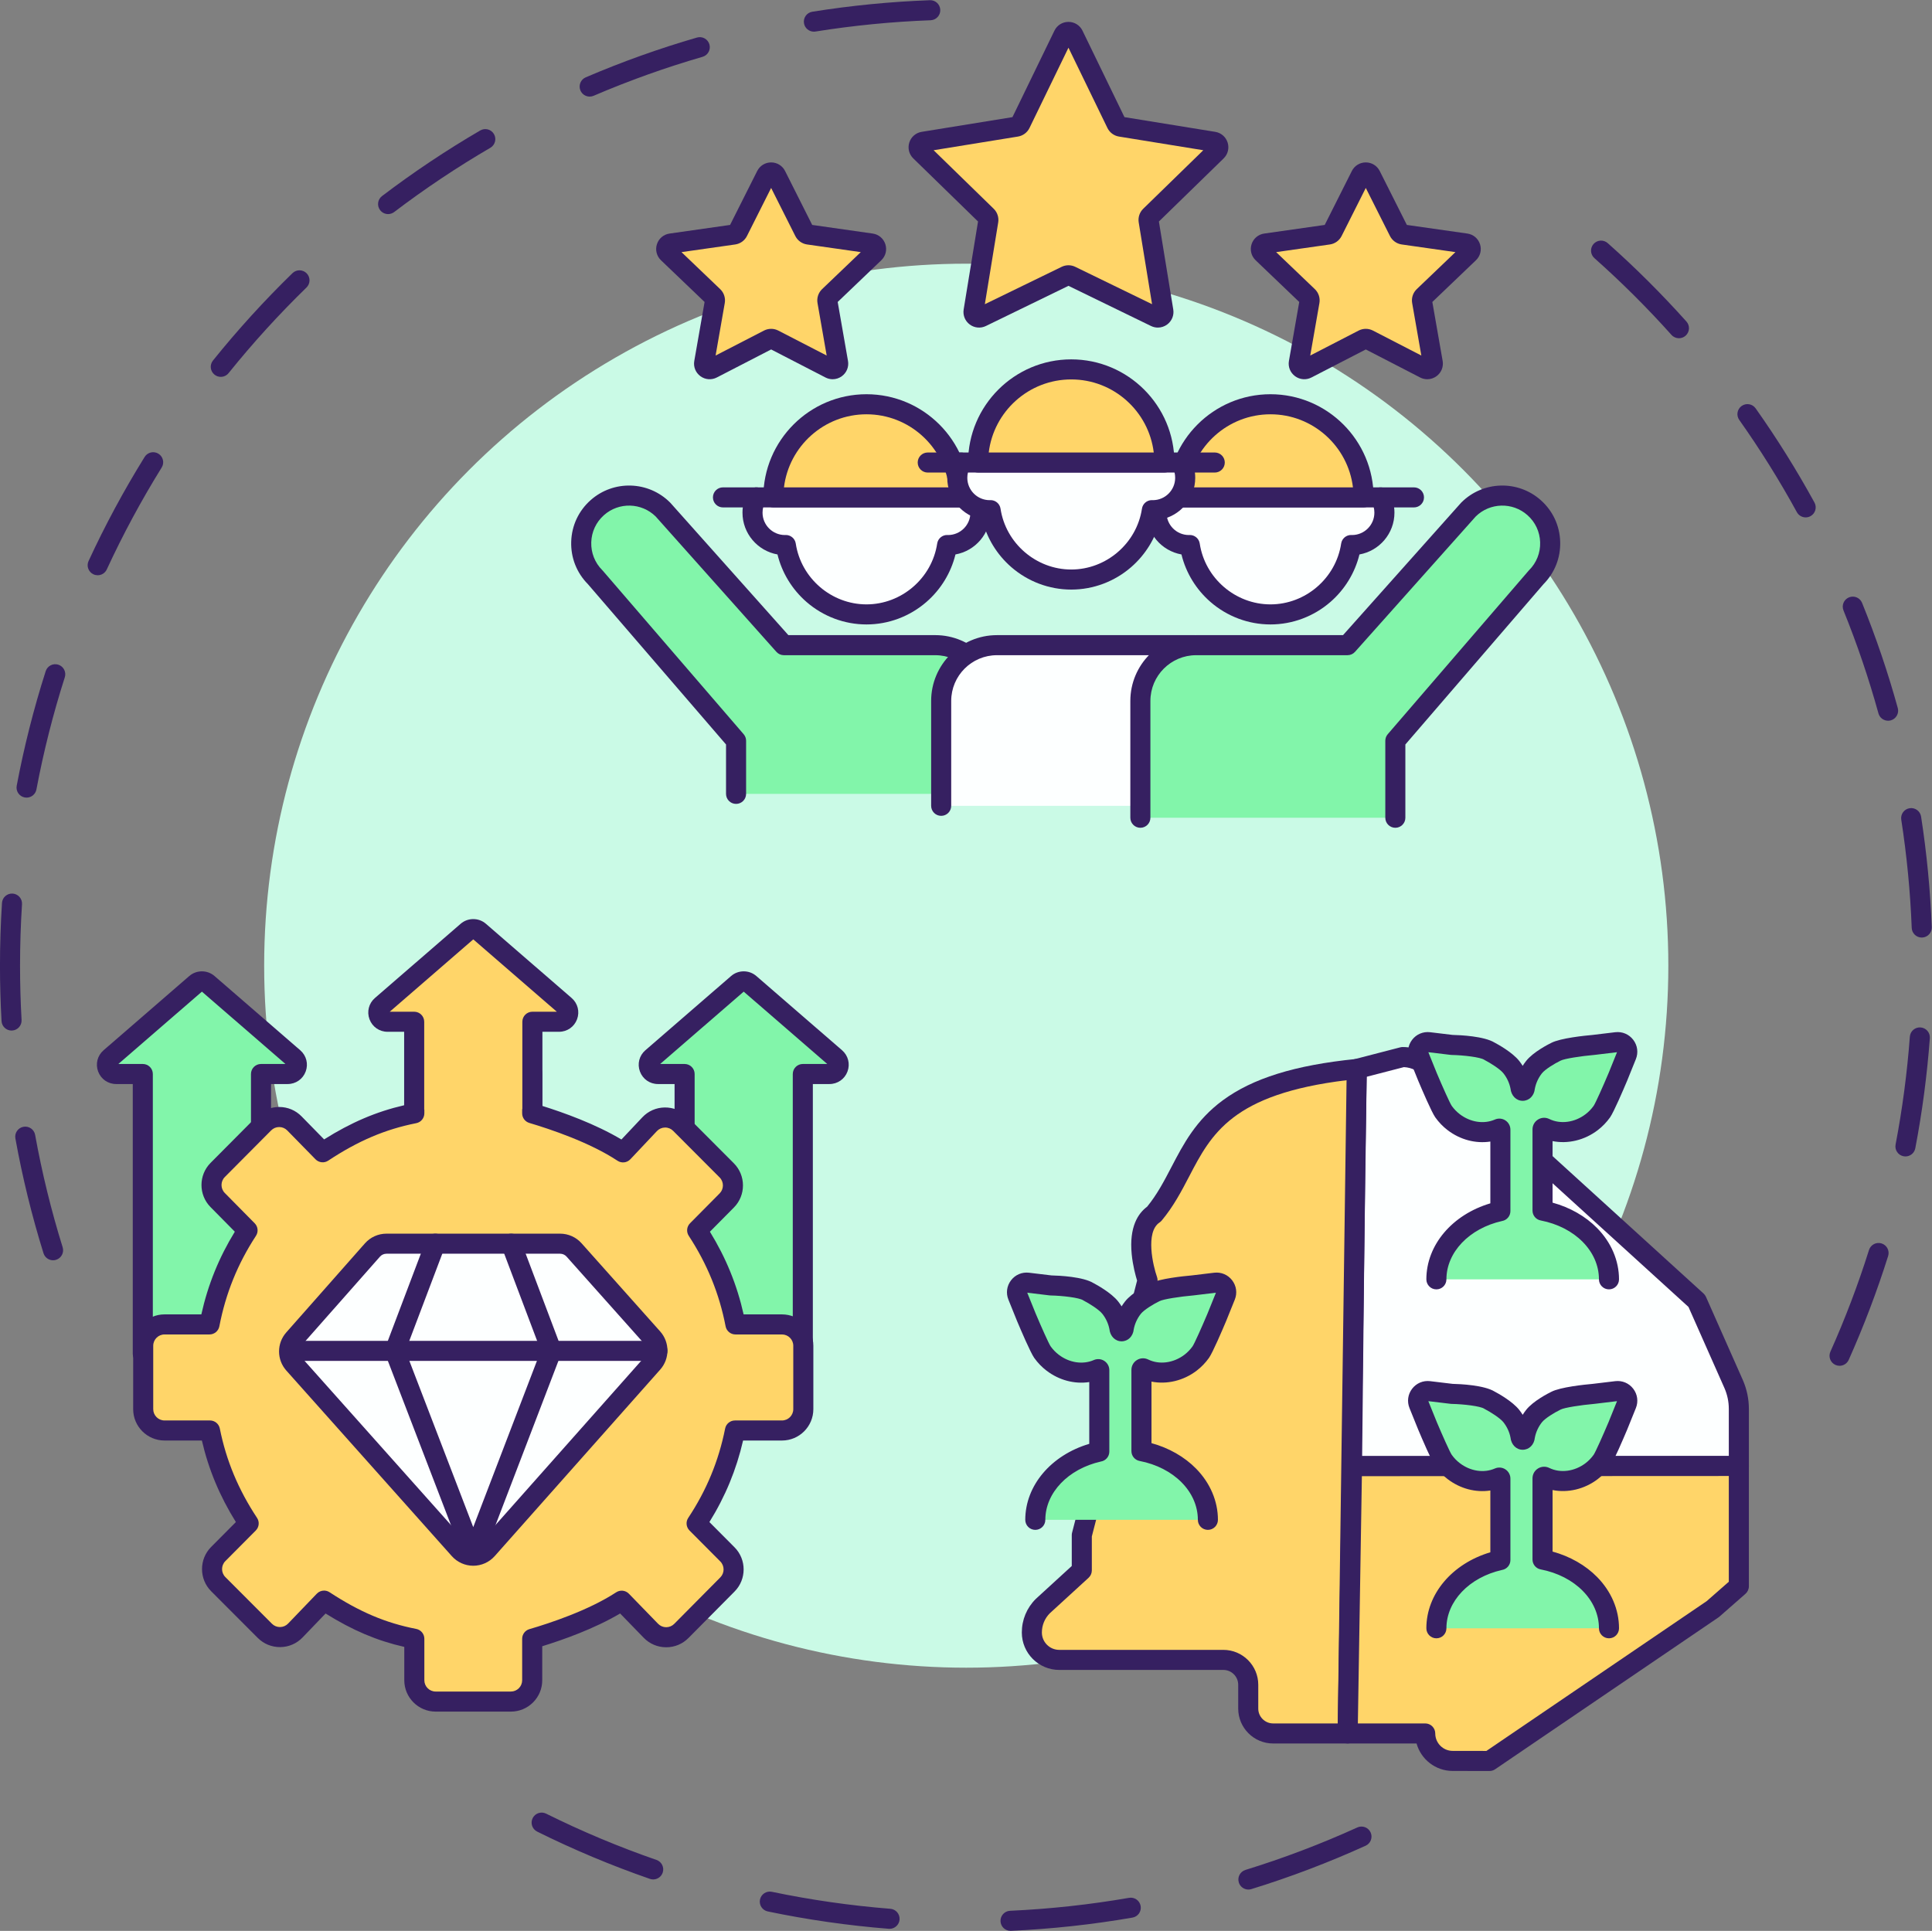 <?xml version="1.0" encoding="UTF-8"?>
<!DOCTYPE svg PUBLIC '-//W3C//DTD SVG 1.0//EN'
          'http://www.w3.org/TR/2001/REC-SVG-20010904/DTD/svg10.dtd'>
<svg height="2363.0" preserveAspectRatio="xMidYMid meet" version="1.0" viewBox="818.1 818.4 2364.1 2363.0" width="2364.1" xmlns="http://www.w3.org/2000/svg" xmlns:xlink="http://www.w3.org/1999/xlink" zoomAndPan="magnify"
><rect x="818.1" y="818.4" width="2364.1" height="2363.0" fill="#808080" stroke="none"/><g
  ><g
    ><g id="change1_4"
      ><path d="M883.038,2360.723c-5.232,0-10.08-3.372-11.717-8.63c-14.281-45.874-25.854-93.137-34.399-140.476 c-1.204-6.672,3.229-13.057,9.9-14.261c6.677-1.2,13.057,3.229,14.261,9.9c8.366,46.35,19.698,92.625,33.68,137.54 c2.015,6.473-1.599,13.354-8.072,15.37C885.475,2360.543,884.246,2360.723,883.038,2360.723z M832.23,2079.583 c-6.463,0-11.876-5.05-12.245-11.583c-1.269-22.432-1.911-45.24-1.911-67.79c0-25.549,0.825-51.382,2.453-76.782 c0.433-6.766,6.271-11.896,13.036-11.465c6.766,0.434,11.899,6.27,11.465,13.036c-1.594,24.879-2.403,50.184-2.403,75.211 c0,22.09,0.63,44.431,1.873,66.404c0.382,6.769-4.794,12.566-11.563,12.949C832.698,2079.576,832.463,2079.583,832.23,2079.583z M850.626,1794.53c-0.754,0-1.518-0.07-2.286-0.214c-6.663-1.255-11.046-7.674-9.791-14.336 c8.904-47.261,20.835-94.425,35.463-140.182c2.065-6.458,8.973-10.018,15.431-7.955c6.458,2.064,10.019,8.973,7.955,15.431 c-14.322,44.8-26.004,90.977-34.722,137.25C861.565,1790.419,856.412,1794.53,850.626,1794.53z M937.614,1522.392 c-1.723,0-3.473-0.364-5.14-1.134c-6.155-2.843-8.84-10.137-5.997-16.292c20.144-43.611,43.224-86.458,68.6-127.349 c3.574-5.761,11.144-7.532,16.903-3.958c5.761,3.575,7.533,11.143,3.958,16.903c-24.848,40.041-47.448,81.996-67.172,124.699 C946.693,1519.749,942.253,1522.392,937.614,1522.392z M1088.249,1279.588c-2.701,0-5.418-0.887-7.687-2.711 c-5.283-4.25-6.12-11.977-1.871-17.259c30.12-37.44,62.862-73.421,97.318-106.943c4.859-4.728,12.631-4.621,17.358,0.238 c4.728,4.859,4.621,12.631-0.238,17.358c-33.745,32.831-65.811,68.069-95.308,104.736 C1095.397,1278.021,1091.838,1279.588,1088.249,1279.588z M1293.003,1080.393c-3.705,0-7.367-1.67-9.782-4.848 c-4.103-5.397-3.054-13.098,2.343-17.201c38.279-29.099,78.716-56.114,120.188-80.294c5.857-3.415,13.373-1.435,16.788,4.422 c3.415,5.857,1.435,13.373-4.422,16.788c-40.611,23.678-80.21,50.133-117.696,78.629 C1298.203,1079.577,1295.592,1080.393,1293.003,1080.393z M1539.659,936.611c-4.762,0-9.292-2.787-11.288-7.44 c-2.672-6.231,0.212-13.448,6.443-16.12c44.189-18.951,89.999-35.338,136.155-48.704c6.51-1.888,13.32,1.864,15.206,8.376 s-1.864,13.32-8.376,15.206c-45.191,13.086-90.042,29.13-133.307,47.685C1542.913,936.29,1541.273,936.611,1539.659,936.611z M1813.995,857.153c-5.925,0-11.139-4.299-12.106-10.336c-1.072-6.694,3.486-12.99,10.18-14.062 c47.322-7.578,95.73-12.323,143.879-14.105c6.799-0.262,12.47,5.039,12.721,11.813c0.251,6.775-5.038,12.471-11.813,12.721 c-47.156,1.746-94.563,6.393-140.905,13.813C1815.294,857.102,1814.641,857.153,1813.995,857.153z" fill="#362061"
      /></g
      ><g id="change1_5"
      ><path d="M2054.632,3181.36c-6.522,0-11.953-5.134-12.253-11.717c-0.309-6.772,4.932-12.513,11.704-12.821 c48.764-2.223,97.749-7.557,145.596-15.853c6.688-1.158,13.034,3.318,14.192,9.997c1.159,6.681-3.317,13.034-9.997,14.192 c-48.86,8.473-98.882,13.919-148.674,16.188C2055.01,3181.356,2054.82,3181.36,2054.632,3181.36z M1906.626,3178.886 c-0.326,0-0.654-0.013-0.984-0.039c-49.674-3.942-99.494-11.084-148.075-21.228c-6.637-1.386-10.894-7.889-9.508-14.525 c1.386-6.636,7.887-10.896,14.525-9.508c47.57,9.933,96.355,16.926,145,20.786c6.758,0.536,11.802,6.45,11.266,13.208 C1918.34,3174.01,1912.965,3178.886,1906.626,3178.886z M2345.703,3130.829c-5.245,0-10.101-3.388-11.727-8.662 c-1.998-6.479,1.635-13.351,8.113-15.348c46.501-14.338,92.565-31.828,136.916-51.985c6.171-2.803,13.45-0.075,16.255,6.097 s0.075,13.449-6.097,16.255c-45.297,20.587-92.346,38.451-139.84,53.095C2348.119,3130.651,2346.9,3130.829,2345.703,3130.829z M1617.391,3118.455c-1.333,0-2.688-0.219-4.018-0.68c-46.962-16.264-93.375-35.729-137.949-57.855 c-6.073-3.014-8.552-10.381-5.538-16.453c3.015-6.072,10.381-8.554,16.454-5.537c43.644,21.664,89.087,40.723,135.067,56.646 c6.406,2.219,9.801,9.211,7.583,15.617C1627.232,3115.269,1622.476,3118.455,1617.391,3118.455z" fill="#362061"
      /></g
      ><g id="change1_6"
      ><path d="M3069.075,2489.854c-1.676,0-3.378-0.345-5.006-1.073c-6.188-2.769-8.961-10.03-6.192-16.218 c18.071-40.397,33.963-82.263,47.231-124.434c2.035-6.468,8.931-10.061,15.395-8.025c6.467,2.035,10.06,8.927,8.025,15.394 c-13.553,43.071-29.783,85.831-48.241,127.09C3078.247,2487.148,3073.767,2489.854,3069.075,2489.854z M3149.708,2233.649 c-0.766,0-1.541-0.072-2.32-0.221c-6.659-1.274-11.024-7.705-9.75-14.364c8.294-43.356,14.162-87.756,17.441-131.966 c0.501-6.761,6.38-11.835,13.15-11.334c6.761,0.502,11.835,6.389,11.334,13.15c-3.35,45.145-9.342,90.485-17.812,134.763 C3160.627,2229.557,3155.48,2233.649,3149.708,2233.649z M3169.641,1965.772c-6.558,0-11.998-5.184-12.258-11.794 c-1.739-44.312-6.047-88.885-12.8-132.48c-1.038-6.7,3.552-12.972,10.252-14.01c6.699-1.043,12.972,3.552,14.01,10.251 c6.896,44.518,11.294,90.031,13.071,135.276c0.266,6.774-5.011,12.481-11.785,12.748 C3169.968,1965.768,3169.804,1965.772,3169.641,1965.772z M3128.484,1700.426c-5.385,0-10.324-3.57-11.826-9.013 c-11.763-42.615-26.152-85.004-42.771-125.989c-2.548-6.283,0.48-13.441,6.764-15.989c6.282-2.549,13.441,0.48,15.988,6.763 c16.974,41.862,31.671,85.157,43.685,128.683c1.804,6.535-2.031,13.295-8.566,15.099 C3130.665,1700.282,3129.565,1700.426,3128.484,1700.426z M3027.629,1451.587c-4.342,0-8.548-2.308-10.779-6.385 c-21.215-38.767-44.933-76.746-70.493-112.879c-3.915-5.535-2.603-13.196,2.933-17.111c5.533-3.917,13.194-2.602,17.11,2.932 c26.103,36.899,50.322,75.683,71.987,115.272c3.255,5.947,1.072,13.407-4.876,16.662 C3031.64,1451.101,3029.62,1451.587,3027.629,1451.587z M2872.548,1232.33c-3.37,0-6.726-1.379-9.15-4.088 c-29.5-32.955-61.228-64.561-94.3-93.939c-5.069-4.503-5.527-12.262-1.025-17.331c4.503-5.067,12.263-5.526,17.33-1.025 c33.77,29.999,66.165,62.271,96.288,95.92c4.521,5.051,4.093,12.812-0.959,17.333 C2878.388,1231.298,2875.463,1232.33,2872.548,1232.33z" fill="#362061"
      /></g
      ><g id="change2_1"
      ><circle cx="2000.457" cy="2000.21" fill="#cafae6" r="859.111"
      /></g
    ></g
    ><g
    ><g
      ><g id="change3_1"
        ><path d="M2945.842,2613.121v-70.454c0-10.447-2.151-20.786-6.321-30.358l-45.133-101.829l-251.979-229.326 h-10.674c-13.531,0-26.295-6.28-34.554-16.994l-26.463-34.342c-8.645-11.217-22.003-17.789-36.167-17.789l-56.261,14.589 l-1.997,126.446l-3.803,359.604h473.35L2945.842,2613.121z" fill="#fdffff"
        /></g
        ><g id="change1_12"
        ><path d="M2945.841,2625.397c-1.148,0-2.261-0.158-3.315-0.453h-470.036c-3.278,0-6.42-1.311-8.726-3.641 c-2.306-2.331-3.584-5.486-3.55-8.764l3.803-359.604l1.998-126.51c0.088-5.52,3.849-10.303,9.193-11.689l56.262-14.589 c1.006-0.261,2.042-0.393,3.081-0.393c17.843,0,34.998,8.438,45.891,22.572l26.463,34.342 c5.894,7.645,15.177,12.211,24.831,12.211h10.674c3.056,0,6.002,1.14,8.263,3.197l251.979,229.326 c1.261,1.147,2.27,2.545,2.96,4.104l45.133,101.829c4.903,11.255,7.374,23.119,7.374,35.333v70.454 c0,6.764-5.472,12.254-12.235,12.275C2945.868,2625.397,2945.854,2625.397,2945.841,2625.397z M2484.895,2600.393h448.671 v-57.726c0-8.819-1.783-17.383-5.3-25.456l-44.054-99.393l-246.554-224.389h-5.924c-17.215,0-33.767-8.14-44.277-21.774 l-26.464-34.344c-5.982-7.762-15.243-12.543-25-12.974l-45.578,11.818l-1.85,117.103L2484.895,2600.393z" fill="#362061"
        /></g
      ></g
      ><g
      ><g id="change4_3"
        ><path d="M2467.181,2939.803h-91.234c-16.813,0-30.44-13.632-30.44-30.44v-29.142 c0-16.813-13.632-30.44-30.44-30.44h-200.808c-18.518,0-33.53-15.012-33.53-33.529c0-12.111,4.81-23.722,13.373-32.286 l47.74-43.718v-43.123l80.443-311.936c0,0-21.715-61.197,7.896-80.939c55.994-67.143,37.853-156.311,248.107-177.631 L2467.181,2939.803z" fill="#ffd569"
        /></g
        ><g id="change1_2"
        ><path d="M2467.18,2952.078h-91.233c-23.554,0-42.716-19.162-42.716-42.715v-29.143 c0-10.016-8.148-18.164-18.165-18.164h-200.808c-25.257,0-45.805-20.548-45.805-45.805c0-15.474,6.025-30.022,16.968-40.966 c0.127-0.127,0.258-0.252,0.391-0.374l43.755-40.067v-37.72c0-1.034,0.131-2.064,0.389-3.065l79.551-308.477 c-1.836-5.958-5.243-18.372-6.595-32.272c-3.281-33.738,8.058-50.187,18.852-58.146c12.325-15.097,20.818-31.382,29.795-48.597 c14.686-28.161,29.87-57.28,62.703-81.514c36.584-27.002,88.312-43.096,162.789-50.648c3.483-0.353,6.951,0.798,9.531,3.162 c2.581,2.365,4.029,5.719,3.981,9.219l-11.108,813.185C2479.363,2946.683,2473.894,2952.078,2467.18,2952.078z M2102.607,2792.822c-6.193,6.285-9.603,14.597-9.603,23.43c0,11.72,9.534,21.254,21.254,21.254h200.808 c23.554,0,42.716,19.162,42.716,42.715v29.143c0,10.016,8.148,18.164,18.165,18.164h79.124l10.753-787.172 c-140.051,17.01-165.555,65.899-192.496,117.564c-9.415,18.055-19.151,36.724-33.719,54.193 c-0.756,0.905-1.638,1.697-2.618,2.352c-17.676,11.784-7.94,53.082-3.137,66.619c0.818,2.306,0.929,4.802,0.318,7.171 l-80.055,310.428v41.566c0,3.443-1.445,6.728-3.985,9.053L2102.607,2792.822z" fill="#362061"
        /></g
      ></g
      ><g
      ><g id="change4_6"
        ><path d="M2945.842,2612.439v147.255l-31.825,27.903l-273.296,185.876l-45.021-0.06 c-18.569,0-33.616-15.047-33.616-33.611h-94.903l5.308-327.135C2472.489,2612.668,2949.786,2612.439,2945.842,2612.439z" fill="#ffd569"
        /></g
        ><g id="change1_22"
        ><path d="M2640.72,2985.749c-0.006,0-0.011,0-0.017,0l-45.021-0.06c-21.04,0-38.826-14.25-44.207-33.611 h-84.295c-3.29,0-6.442-1.32-8.75-3.666s-3.577-5.519-3.524-8.809l5.309-327.134c0.109-6.699,5.568-12.073,12.269-12.076 c4.691-0.002,466.912-0.224,473.298-0.229c0.021,0,0.04,0,0.061,0c6.778,0,12.299,5.495,12.3,12.273 c0,0.056-0.002,0.254-0.024,0.562v146.695c0,3.535-1.524,6.899-4.183,9.23l-31.825,27.903c-0.377,0.33-0.774,0.638-1.189,0.92 l-273.296,185.876C2645.588,2985.009,2643.182,2985.749,2640.72,2985.749z M2479.657,2927.527h82.427 c6.779,0,12.275,5.496,12.275,12.275c0,11.765,9.573,21.336,21.34,21.336l41.25,0.055l269.541-183.322l27.076-23.739v-129.41 l-448.999,0.217L2479.657,2927.527z M2945.842,2759.694h0.01H2945.842z" fill="#362061"
        /></g
      ></g
      ><g
      ><g id="change5_7"
        ><path d="M2296.139,2678.372c0-40.885-34.693-75.138-81.302-84.12v0.001v-99.376 c0-1.468,1.533-2.355,2.851-1.708c17.192,8.447,39.626,6.362,57.293-7.156c4.898-3.748,9.005-8.101,12.367-12.807l0.104-0.152 c4.194-5.909,19.604-42.522,19.604-42.522l10.593-26.218c3.372-8.346-3.442-17.25-12.379-16.177l-28.075,3.372 c0,0-36.425,3.176-46.13,8.446c0,0-19.24,9.296-26.701,18.812c-5.843,7.452-9.584,16.031-11.123,24.741 c0,0-0.207,4.118-2.7,4.118c-2.493,0-2.751-4.429-2.751-4.429c-1.573-8.604-5.297-17.067-11.071-24.43 c-7.461-9.516-26.664-19.45-26.664-19.45c-10.886-7.106-46.167-7.808-46.167-7.808l-28.075-3.372 c-8.937-1.073-15.751,7.831-12.379,16.177l10.593,26.218c0,0,15.409,36.613,19.604,42.522l0.104,0.152 c3.362,4.706,7.469,9.059,12.367,12.807c17.008,13.015,38.438,15.427,55.355,8.057c0.853-0.372,1.793,0.218,1.793,1.148v99.669 l-0.004-0.018c-45.089,9.846-78.301,43.5-78.301,83.503H2296.139z" fill="#82f5aa"
        /></g
        ><g id="change1_16"
        ><path d="M2296.139,2690.648c-6.779,0-12.275-5.496-12.275-12.276c0-34.336-29.34-63.971-71.349-72.065 c-5.778-1.113-9.953-6.169-9.953-12.054v-99.375c0-4.936,2.496-9.438,6.678-12.043c4.211-2.623,9.394-2.878,13.86-0.683 c13.589,6.675,31.024,4.364,44.422-5.887c3.708-2.837,6.992-6.231,9.764-10.09l0.023-0.034c0.044-0.064,0.089-0.128,0.133-0.191 c2.27-3.365,11.248-23.426,18.268-40.1l10.275-25.433l-27.325,3.282c-0.132,0.016-0.265,0.03-0.396,0.041 c-16.369,1.431-36.887,4.586-41.339,7.004c-0.171,0.092-0.344,0.181-0.519,0.266c-6.936,3.364-18.474,10.35-22.381,15.333 c-4.346,5.543-7.311,12.018-8.595,18.758c-0.841,8.635-6.973,14.802-14.888,14.802c-7.873,0-14.028-6.268-14.931-15.039 c-1.307-6.65-4.257-13.043-8.552-18.521c-4.208-5.366-16.127-12.739-22.651-16.125c-0.361-0.188-0.721-0.397-1.062-0.62 c-4.663-3.043-24.668-5.506-39.705-5.814c-0.406-0.008-0.814-0.037-1.217-0.085l-27.325-3.282l10.275,25.433 c7.02,16.674,15.998,36.735,18.29,40.132c0.045,0.063,0.066,0.094,0.11,0.159l0.023,0.034c2.771,3.858,6.056,7.252,9.765,10.09 c12.984,9.937,29.457,12.448,42.99,6.552c4.221-1.837,9.027-1.432,12.863,1.082c3.825,2.507,6.109,6.739,6.109,11.32v99.669 c0,6.034-4.381,11.152-10.297,12.115c-40.077,8.994-68.009,38.266-68.009,71.369c0,6.78-5.496,12.276-12.275,12.276 s-12.275-5.496-12.275-12.276c0-42.072,31.729-79.188,78.306-93.015v-75.594c-17.845,2.741-36.841-2.146-52.333-14.001 c-5.679-4.346-10.69-9.534-14.896-15.419c-0.053-0.073-0.104-0.147-0.155-0.222l-0.063-0.094 c-4.556-6.564-16.058-33.428-20.815-44.732c-0.022-0.055-0.045-0.109-0.067-0.164l-10.593-26.218 c-3.227-7.987-2.028-16.839,3.207-23.68s13.468-10.311,22.018-9.284l27.478,3.301c9.649,0.221,38.538,1.548,51.414,9.411 c3.717,1.958,21.812,11.819,30.211,22.532c1.493,1.904,2.882,3.882,4.162,5.923c1.279-2.04,2.669-4.018,4.162-5.923 c8.716-11.117,27.723-20.681,30.802-22.184c11.249-5.875,41.124-8.895,50.423-9.711l27.878-3.349 c8.553-1.027,16.784,2.443,22.018,9.284c5.235,6.841,6.434,15.693,3.207,23.68l-10.593,26.218 c-0.022,0.055-0.045,0.109-0.067,0.164c-4.758,11.304-16.26,38.168-20.815,44.732l-0.063,0.094 c-0.051,0.074-0.103,0.148-0.155,0.222c-4.205,5.886-9.217,11.074-14.895,15.419c-16.264,12.445-36.707,17.166-55.33,13.438 v75.314c21.244,5.806,40.367,16.696,54.621,31.242c17.205,17.558,26.681,39.795,26.681,62.615 C2308.415,2685.152,2302.919,2690.648,2296.139,2690.648z" fill="#362061"
        /></g
      ></g
      ><g
      ><g id="change5_4"
        ><path d="M2786.935,2384.043c0-40.885-34.693-75.138-81.302-84.119v0.001v-99.376 c0-1.469,1.533-2.355,2.852-1.708c17.192,8.447,39.626,6.362,57.293-7.157c4.898-3.748,9.005-8.101,12.367-12.807l0.104-0.152 c4.194-5.909,19.604-42.522,19.604-42.522l10.593-26.218c3.372-8.346-3.442-17.25-12.379-16.177l-28.075,3.373 c0,0-36.425,3.175-46.13,8.446c0,0-19.24,9.296-26.701,18.812c-5.843,7.452-9.584,16.031-11.123,24.741 c0,0-0.207,4.118-2.7,4.118c-2.493,0-2.751-4.429-2.751-4.429c-1.573-8.604-5.297-17.067-11.07-24.43 c-7.461-9.516-26.664-19.45-26.664-19.45c-10.886-7.105-46.167-7.807-46.167-7.807l-28.075-3.373 c-8.937-1.073-15.751,7.831-12.379,16.177l10.594,26.218c0,0,15.409,36.613,19.604,42.522l0.104,0.152 c3.362,4.706,7.469,9.059,12.367,12.807c17.009,13.015,38.438,15.428,55.355,8.057c0.853-0.372,1.793,0.218,1.793,1.148v99.669 l-0.004-0.018c-45.089,9.846-78.301,43.5-78.301,83.503H2786.935z" fill="#82f5aa"
        /></g
        ><g id="change1_15"
        ><path d="M2786.935,2396.319c-6.779,0-12.275-5.496-12.275-12.276c0-34.336-29.34-63.971-71.349-72.065 c-5.778-1.113-9.953-6.169-9.953-12.054v-99.375c0-4.936,2.496-9.438,6.678-12.043c4.21-2.624,9.394-2.878,13.86-0.683 c13.587,6.675,31.024,4.365,44.422-5.887c3.708-2.837,6.992-6.231,9.764-10.09l0.023-0.034c0.044-0.064,0.089-0.128,0.133-0.191 c2.27-3.364,11.246-23.424,18.266-40.097l10.277-25.436l-27.325,3.282c-0.132,0.016-0.265,0.03-0.396,0.041 c-16.369,1.431-36.887,4.587-41.339,7.005c-0.171,0.093-0.344,0.181-0.519,0.266c-6.937,3.364-18.474,10.349-22.38,15.332 c-4.348,5.544-7.312,12.019-8.596,18.758c-0.841,8.636-6.973,14.803-14.888,14.803c-7.873,0-14.028-6.268-14.931-15.039 c-1.307-6.651-4.257-13.043-8.552-18.521c-4.208-5.367-16.127-12.739-22.651-16.125c-0.361-0.188-0.721-0.397-1.062-0.62 c-4.663-3.043-24.668-5.506-39.706-5.814c-0.405-0.008-0.813-0.037-1.216-0.085l-27.325-3.282l10.275,25.434 c7.021,16.674,15.998,36.736,18.29,40.133c0.034,0.048,0.045,0.064,0.079,0.113l0.039,0.058c2.776,3.868,6.065,7.269,9.779,10.11 c12.986,9.938,29.458,12.449,42.991,6.552c4.22-1.837,9.027-1.431,12.863,1.082c3.825,2.507,6.109,6.739,6.109,11.32v99.669 c0,6.034-4.381,11.152-10.297,12.115c-40.077,8.994-68.009,38.266-68.009,71.369c0,6.78-5.496,12.276-12.275,12.276 s-12.275-5.496-12.275-12.276c0-42.072,31.729-79.188,78.306-93.015v-75.594c-17.846,2.74-36.841-2.146-52.333-14.001 c-5.677-4.344-10.688-9.532-14.896-15.419c-0.042-0.059-0.084-0.118-0.124-0.178l-0.077-0.111 c-4.541-6.516-16.068-33.439-20.833-44.759c-0.022-0.055-0.045-0.109-0.067-0.164l-10.593-26.218 c-3.227-7.987-2.028-16.839,3.207-23.68s13.467-10.311,22.018-9.284l27.478,3.3c9.65,0.221,38.539,1.549,51.415,9.412 c3.721,1.959,21.812,11.819,30.21,22.532c1.493,1.904,2.882,3.882,4.162,5.922c1.279-2.04,2.669-4.019,4.162-5.923 c8.714-11.116,27.72-20.679,30.801-22.183c11.25-5.874,41.124-8.895,50.423-9.711l27.879-3.349 c8.552-1.026,16.782,2.443,22.018,9.284s6.434,15.693,3.207,23.68l-10.594,26.218c-0.022,0.054-0.045,0.108-0.067,0.163 c-4.758,11.305-16.259,38.168-20.814,44.733l-0.063,0.094c-0.051,0.074-0.103,0.148-0.155,0.222 c-4.205,5.886-9.217,11.074-14.895,15.419c-16.263,12.445-36.708,17.166-55.33,13.438v75.314 c21.244,5.806,40.367,16.696,54.621,31.242c17.205,17.558,26.681,39.795,26.681,62.615 C2799.211,2390.823,2793.715,2396.319,2786.935,2396.319z" fill="#362061"
        /></g
      ></g
      ><g
      ><g id="change5_5"
        ><path d="M2786.935,2811.08c0-40.885-34.693-75.138-81.302-84.119v0v-99.376 c0-1.469,1.533-2.355,2.852-1.708c17.192,8.447,39.626,6.362,57.293-7.156c4.898-3.748,9.005-8.101,12.367-12.807l0.104-0.152 c4.194-5.909,19.604-42.522,19.604-42.522l10.593-26.218c3.372-8.346-3.442-17.25-12.379-16.177l-28.075,3.373 c0,0-36.425,3.175-46.13,8.446c0,0-19.24,9.296-26.701,18.812c-5.843,7.452-9.584,16.031-11.123,24.741 c0,0-0.207,4.118-2.7,4.118c-2.493,0-2.751-4.429-2.751-4.429c-1.573-8.604-5.297-17.066-11.07-24.43 c-7.461-9.516-26.664-19.45-26.664-19.45c-10.886-7.105-46.167-7.807-46.167-7.807l-28.075-3.373 c-8.937-1.073-15.751,7.831-12.379,16.177l10.594,26.218c0,0,15.409,36.613,19.604,42.522l0.104,0.152 c3.362,4.706,7.469,9.059,12.367,12.807c17.009,13.015,38.438,15.428,55.355,8.057c0.853-0.372,1.793,0.218,1.793,1.148v99.669 l-0.004-0.018c-45.089,9.846-78.301,43.5-78.301,83.503H2786.935z" fill="#82f5aa"
        /></g
        ><g id="change1_7"
        ><path d="M2786.935,2823.355c-6.779,0-12.275-5.496-12.275-12.275c0-34.336-29.34-63.971-71.35-72.066 c-5.777-1.113-9.952-6.17-9.952-12.054v-99.375c0-4.937,2.497-9.439,6.68-12.044c4.21-2.622,9.392-2.877,13.862-0.68 c13.582,6.674,31.02,4.363,44.418-5.889c3.708-2.837,6.993-6.232,9.765-10.091l0.022-0.033c0.044-0.064,0.089-0.128,0.133-0.191 c2.27-3.364,11.246-23.422,18.265-40.095l10.278-25.438l-27.325,3.282c-0.132,0.016-0.265,0.03-0.396,0.041 c-16.369,1.431-36.887,4.586-41.339,7.004c-0.171,0.093-0.344,0.181-0.519,0.266c-6.937,3.365-18.474,10.35-22.38,15.332 c-4.348,5.544-7.312,12.018-8.596,18.758c-0.841,8.636-6.973,14.804-14.888,14.804c-7.873,0-14.028-6.269-14.931-15.04 c-1.307-6.65-4.257-13.043-8.552-18.521c-4.208-5.367-16.127-12.739-22.651-16.125c-0.361-0.188-0.721-0.397-1.062-0.62 c-4.662-3.043-24.667-5.507-39.704-5.814c-0.406-0.008-0.814-0.037-1.217-0.085l-27.325-3.282l10.275,25.433 c7.021,16.674,15.998,36.736,18.29,40.133c0.034,0.048,0.045,0.064,0.079,0.113l0.039,0.057c2.775,3.868,6.065,7.27,9.779,10.111 c12.986,9.937,29.458,12.45,42.991,6.552c4.22-1.837,9.027-1.431,12.863,1.082c3.825,2.507,6.109,6.739,6.109,11.32v99.668 c0,6.025-4.368,11.141-10.281,12.112c-40.084,8.99-68.024,38.266-68.024,71.373c0,6.779-5.496,12.275-12.275,12.275 s-12.275-5.496-12.275-12.275c0-42.072,31.729-79.188,78.306-93.015v-75.595c-17.846,2.741-36.841-2.146-52.333-14.001 c-5.677-4.344-10.688-9.532-14.896-15.419c-0.042-0.059-0.084-0.118-0.124-0.178l-0.076-0.109 c-4.54-6.513-16.069-33.44-20.834-44.761c-0.022-0.054-0.045-0.109-0.067-0.164l-10.593-26.218 c-3.227-7.986-2.028-16.838,3.206-23.679c5.235-6.841,13.471-10.311,22.019-9.285l27.478,3.301 c9.649,0.221,38.538,1.548,51.414,9.412c3.719,1.958,21.812,11.819,30.211,22.532c1.493,1.904,2.882,3.882,4.162,5.922 c1.279-2.04,2.669-4.019,4.163-5.923c8.715-11.117,27.727-20.683,30.802-22.184c11.249-5.874,41.123-8.894,50.422-9.71 l27.878-3.349c8.551-1.028,16.783,2.444,22.019,9.285c5.234,6.841,6.433,15.692,3.206,23.679l-10.594,26.218 c-0.022,0.054-0.045,0.108-0.067,0.163c-4.758,11.305-16.26,38.172-20.815,44.734l-0.062,0.092 c-0.051,0.075-0.103,0.149-0.155,0.222c-4.205,5.886-9.217,11.074-14.895,15.419c-16.265,12.445-36.712,17.163-55.33,13.438 v75.314c21.244,5.807,40.367,16.696,54.621,31.243c17.206,17.558,26.681,39.795,26.681,62.615 C2799.211,2817.859,2793.715,2823.355,2786.935,2823.355z" fill="#362061"
        /></g
      ></g
    ></g
    ><g
    ><g
      ><g
        ><g id="change3_2"
          ><path d="M1743.597,1427.098c-2.984,5.571-4.676,11.937-4.676,18.698 c0,21.902,17.755,39.657,39.657,39.657c0.378,0,0.744-0.046,1.12-0.057c7.237,47.897,48.836,84.919,98.67,84.919h0 c49.833,0,91.433-37.022,98.669-84.919c0.376,0.011,0.743,0.057,1.121,0.057c21.902,0,39.657-17.755,39.657-39.657 c0-6.759-1.691-13.123-4.673-18.692L1743.597,1427.098z" fill="#fdffff"
          /></g
          ><g id="change1_19"
          ><path d="M1878.368,1582.592c-26.903,0-52.957-9.77-73.363-27.51 c-17.669-15.36-30.061-35.737-35.533-58.152c-24.309-4.317-42.827-25.604-42.827-51.134c0-8.537,2.12-17.007,6.13-24.494 c3.202-5.976,10.642-8.227,16.617-5.025c5.977,3.201,8.227,10.641,5.025,16.617c-2.138,3.991-3.222,8.332-3.222,12.902 c0,15.03,12.173,27.271,27.178,27.381c0.323-0.022,0.646-0.042,0.973-0.051c6.18-0.193,11.562,4.301,12.489,10.437 c6.416,42.459,43.616,74.478,86.532,74.478c42.917,0,80.118-32.019,86.532-74.477c0.926-6.135,6.294-10.629,12.488-10.437 c0.327,0.009,0.65,0.028,0.973,0.051c15.005-0.11,27.179-12.351,27.179-27.381c0-4.568-1.083-8.907-3.22-12.897 c-3.2-5.977-0.949-13.416,5.028-16.616c5.977-3.2,13.416-0.948,16.616,5.028c4.008,7.486,6.126,15.953,6.126,24.485 c0,25.53-18.519,46.817-42.828,51.134c-5.471,22.415-17.863,42.792-35.532,58.152 C1931.324,1572.822,1905.27,1582.592,1878.368,1582.592z" fill="#362061"
          /></g
        ></g
        ><g
        ><g
          ><g id="change4_9"
            ><path d="M1702.76,1427.104h351.215H1702.76z" fill="#ffd569"
            /></g
            ><g id="change1_11"
            ><path d="M2053.975,1439.379h-351.215c-6.78,0-12.276-5.496-12.276-12.275s5.496-12.275,12.276-12.275 h351.215c6.779,0,12.275,5.496,12.275,12.275S2060.755,1439.379,2053.975,1439.379z" fill="#362061"
            /></g
          ></g
          ><g
          ><g id="change4_13"
            ><path d="M1992.338,1427.104c0-62.944-51.026-113.97-113.97-113.97s-113.97,51.026-113.97,113.97 H1992.338z" fill="#ffd569"
            /></g
            ><g id="change1_28"
            ><path d="M1992.338,1439.379h-227.941c-6.78,0-12.276-5.496-12.276-12.275 c0-69.612,56.634-126.246,126.246-126.246s126.247,56.634,126.247,126.246 C2004.614,1433.884,1999.118,1439.379,1992.338,1439.379z M1777.41,1414.828h201.917 c-6.081-50.307-49.039-89.419-100.958-89.419C1826.448,1325.409,1783.491,1364.522,1777.41,1414.828z" fill="#362061"
            /></g
          ></g
        ></g
        ><g
        ><g id="change3_4"
          ><path d="M2237.921,1427.098c-2.984,5.571-4.676,11.937-4.676,18.698 c0,21.902,17.755,39.657,39.657,39.657c0.378,0,0.744-0.046,1.12-0.057c7.237,47.897,48.836,84.919,98.67,84.919h0 c49.833,0,91.434-37.022,98.669-84.919c0.376,0.011,0.742,0.057,1.121,0.057c21.902,0,39.657-17.755,39.657-39.657 c0-6.759-1.691-13.123-4.673-18.692L2237.921,1427.098z" fill="#fdffff"
          /></g
          ><g id="change1_13"
          ><path d="M2372.693,1582.592c-26.902,0-52.957-9.77-73.363-27.51 c-17.669-15.36-30.061-35.737-35.532-58.152c-24.31-4.317-42.828-25.604-42.828-51.134c0-8.537,2.12-17.007,6.132-24.495 c3.201-5.976,10.639-8.225,16.617-5.024c5.977,3.202,8.226,10.642,5.023,16.618c-2.138,3.991-3.222,8.331-3.222,12.901 c0,15.03,12.174,27.271,27.179,27.381c0.322-0.022,0.646-0.042,0.972-0.051c6.207-0.178,11.562,4.301,12.489,10.437 c6.416,42.459,43.616,74.478,86.532,74.478c42.917,0,80.117-32.019,86.532-74.478c0.927-6.135,6.289-10.619,12.488-10.437 c0.327,0.009,0.65,0.028,0.974,0.051c15.004-0.11,27.178-12.351,27.178-27.381c0-4.569-1.083-8.908-3.219-12.896 c-3.201-5.977-0.951-13.416,5.025-16.617c5.978-3.2,13.417-0.95,16.617,5.026c4.009,7.484,6.127,15.952,6.127,24.487 c0,25.53-18.519,46.817-42.828,51.134c-5.471,22.415-17.862,42.792-35.532,58.152 C2425.648,1572.822,2399.594,1582.592,2372.693,1582.592z" fill="#362061"
          /></g
        ></g
        ><g
        ><g
          ><g id="change4_1"
            ><path d="M2197.085,1427.104H2548.3H2197.085z" fill="#ffd569"
            /></g
            ><g id="change1_17"
            ><path d="M2548.3,1439.379h-351.215c-6.779,0-12.275-5.496-12.275-12.275s5.496-12.275,12.275-12.275 H2548.3c6.779,0,12.275,5.496,12.275,12.275S2555.079,1439.379,2548.3,1439.379z" fill="#362061"
            /></g
          ></g
          ><g
          ><g id="change4_4"
            ><path d="M2486.663,1427.104c0-62.944-51.026-113.97-113.97-113.97s-113.97,51.026-113.97,113.97 H2486.663z" fill="#ffd569"
            /></g
            ><g id="change1_18"
            ><path d="M2486.663,1439.379h-227.94c-6.779,0-12.275-5.496-12.275-12.275 c0-69.612,56.633-126.246,126.245-126.246s126.246,56.634,126.246,126.246 C2498.938,1433.884,2493.442,1439.379,2486.663,1439.379z M2271.735,1414.828h201.915 c-6.081-50.307-49.038-89.419-100.958-89.419C2320.773,1325.409,2277.816,1364.522,2271.735,1414.828z" fill="#362061"
            /></g
          ></g
        ></g
        ><g
        ><g id="change3_6"
          ><path d="M1994.16,1384.432c-2.984,5.571-4.676,11.937-4.676,18.698c0,21.902,17.755,39.657,39.657,39.657 c0.378,0,0.744-0.046,1.12-0.057c7.237,47.897,48.836,84.919,98.67,84.919h0c49.833,0,91.433-37.022,98.669-84.919 c0.376,0.011,0.742,0.057,1.121,0.057c21.902,0,39.657-17.755,39.657-39.657c0-6.759-1.691-13.123-4.673-18.692 L1994.16,1384.432z" fill="#fdffff"
          /></g
          ><g id="change1_21"
          ><path d="M2128.931,1539.926c-26.902,0-52.957-9.77-73.363-27.51 c-17.669-15.36-30.06-35.737-35.532-58.152c-24.309-4.317-42.828-25.604-42.828-51.133c0-8.537,2.12-17.007,6.131-24.495 c3.201-5.976,10.642-8.227,16.617-5.025c5.977,3.201,8.227,10.641,5.025,16.617c-2.138,3.991-3.222,8.333-3.222,12.903 c0,15.031,12.173,27.271,27.18,27.38c0.327-0.022,0.656-0.042,0.987-0.051c6.164-0.177,11.547,4.308,12.473,10.437 c6.415,42.459,43.615,74.477,86.531,74.477c42.917,0,80.118-32.018,86.532-74.477c0.909-6.017,6.082-10.442,12.133-10.442 c0.113,0,0.227,0.001,0.34,0.005c0.332,0.009,0.66,0.028,0.988,0.051c15.006-0.109,27.18-12.35,27.18-27.38 c0-4.568-1.083-8.908-3.22-12.898c-3.2-5.977-0.948-13.416,5.028-16.616c5.977-3.201,13.416-0.948,16.616,5.028 c4.008,7.486,6.126,15.953,6.126,24.486c0,25.53-18.52,46.816-42.828,51.133c-5.471,22.415-17.863,42.792-35.532,58.152 C2181.887,1530.156,2155.834,1539.926,2128.931,1539.926z" fill="#362061"
          /></g
        ></g
        ><g
        ><g
          ><g id="change4_12"
            ><path d="M1953.324,1384.438h351.215H1953.324z" fill="#ffd569"
            /></g
            ><g id="change1_14"
            ><path d="M2304.539,1396.713h-351.215c-6.78,0-12.275-5.496-12.275-12.275s5.496-12.275,12.275-12.275 h351.215c6.779,0,12.275,5.496,12.275,12.275S2311.318,1396.713,2304.539,1396.713z" fill="#362061"
            /></g
          ></g
          ><g
          ><g id="change4_5"
            ><path d="M2242.901,1384.438c0-62.944-51.026-113.97-113.97-113.97s-113.97,51.026-113.97,113.97 H2242.901z" fill="#ffd569"
            /></g
            ><g id="change1_9"
            ><path d="M2242.901,1396.713h-227.94c-6.779,0-12.275-5.496-12.275-12.275 c0-69.612,56.634-126.246,126.246-126.246s126.245,56.634,126.245,126.246 C2255.177,1391.218,2249.68,1396.713,2242.901,1396.713z M2027.974,1372.162h201.915 c-6.08-50.307-49.038-89.419-100.957-89.419C2077.011,1282.743,2034.055,1321.856,2027.974,1372.162z" fill="#362061"
            /></g
          ></g
        ></g
      ></g
      ><g
      ><g id="change5_1"
        ><path d="M1718.792,1789.942v-64.996l-172.325-200.045c-23.841-23.841-22.695-62.834,2.505-85.234l0,0 c23.19-20.613,58.428-19.578,80.368,2.362l147.95,165.921h185.244c37.692,0,68.248,30.556,68.248,68.248v113.744H1718.792z" fill="#82f5aa"
        /></g
        ><g id="change1_23"
        ><path d="M2030.783,1802.218c-6.779,0-12.275-5.496-12.275-12.276v-113.744 c0-30.863-25.109-55.972-55.973-55.972H1777.29c-3.5,0-6.833-1.494-9.162-4.106l-147.703-165.644 c-17.335-17.092-45.073-17.832-63.297-1.634c-9.635,8.564-15.149,20.377-15.528,33.263c-0.378,12.885,4.433,25.001,13.548,34.116 c0.215,0.215,0.422,0.438,0.621,0.668l172.325,200.045c1.919,2.228,2.975,5.071,2.975,8.012v64.996 c0,6.78-5.496,12.276-12.275,12.276s-12.275-5.496-12.275-12.276v-60.438l-169.066-196.262 c-13.728-13.907-20.966-32.303-20.392-51.858c0.58-19.714,9.017-37.788,23.758-50.892c28.009-24.896,70.705-23.642,97.203,2.856 c0.166,0.166,0.326,0.335,0.482,0.51l144.289,161.815h179.744c44.401,0,80.523,36.123,80.523,80.523v113.744 C2043.058,1796.722,2037.562,1802.218,2030.783,1802.218z" fill="#362061"
        /></g
      ></g
      ><g
      ><g id="change3_3"
        ><path d="M1969.778,1804.554v-128.356c0-37.692,30.556-68.248,68.248-68.248h242.575v196.604H1969.778z" fill="#fdffff"
        /></g
        ><g id="change1_3"
        ><path d="M2280.6,1816.829c-6.779,0-12.275-5.496-12.275-12.275v-184.328h-230.299 c-30.863,0-55.973,25.109-55.973,55.973v128.355c0,6.78-5.496,12.275-12.275,12.275s-12.275-5.496-12.275-12.275v-128.355 c0-44.401,36.123-80.523,80.524-80.523H2280.6c6.779,0,12.275,5.496,12.275,12.275v196.604 C2292.876,1811.333,2287.38,1816.829,2280.6,1816.829z" fill="#362061"
        /></g
      ></g
      ><g
      ><g id="change5_6"
        ><path d="M2525.511,1819.165v-94.219l172.325-200.045c23.841-23.841,22.695-62.834-2.505-85.234v0 c-23.19-20.613-58.428-19.578-80.368,2.362l-147.95,165.921h-185.244c-37.692,0-68.248,30.556-68.248,68.248v142.967H2525.511z" fill="#82f5aa"
        /></g
        ><g id="change1_33"
        ><path d="M2525.51,1831.44c-6.779,0-12.275-5.496-12.275-12.275v-94.219c0-2.941,1.056-5.784,2.975-8.012 l172.325-200.045c0.198-0.23,0.405-0.454,0.62-0.668c9.115-9.115,13.927-21.231,13.548-34.116 c-0.378-12.885-5.893-24.698-15.527-33.263c-18.224-16.198-45.962-15.459-63.298,1.634l-147.703,165.644 c-2.329,2.612-5.662,4.105-9.162,4.105h-185.244c-30.863,0-55.973,25.109-55.973,55.973v142.967 c0,6.78-5.496,12.275-12.275,12.275s-12.275-5.496-12.275-12.275v-142.967c0-44.401,36.122-80.524,80.523-80.524h179.743 l144.289-161.815c0.155-0.174,0.316-0.345,0.482-0.51c26.499-26.499,69.196-27.751,97.203-2.856 c14.741,13.103,23.179,31.177,23.758,50.891c0.574,19.555-6.663,37.953-20.392,51.859l-169.066,196.261v89.661 C2537.786,1825.945,2532.29,1831.44,2525.51,1831.44z" fill="#362061"
        /></g
      ></g
      ><g
      ><g
        ><g id="change4_10"
          ><path d="M2119.399,861.298l-52.588,108.354c-0.969,1.997-2.85,3.397-5.041,3.752l-113.889,18.463 c-5.526,0.896-7.675,7.702-3.666,11.609l81.262,79.188c1.593,1.552,2.328,3.784,1.97,5.98l-18.038,110.458 c-0.891,5.454,4.739,9.645,9.708,7.227l103.431-50.33c1.883-0.916,4.082-0.916,5.964,0l103.431,50.33 c4.969,2.418,10.599-1.773,9.708-7.227l-18.038-110.458c-0.359-2.195,0.377-4.427,1.97-5.98l81.261-79.188 c4.009-3.907,1.86-10.713-3.666-11.609l-113.889-18.463c-2.191-0.355-4.072-1.755-5.041-3.752l-52.589-108.354 C2129.177,856.179,2121.883,856.179,2119.399,861.298z" fill="#ffd569"
          /></g
          ><g id="change1_26"
          ><path d="M2234.937,1219.302c-2.843,0-5.7-0.638-8.365-1.935L2125.53,1168.2l-101.042,49.167 c-6.441,3.134-14.009,2.423-19.753-1.852c-5.745-4.276-8.596-11.323-7.442-18.391l17.58-107.652l-79.226-77.204 c-5.195-5.062-7.065-12.504-4.881-19.421c2.184-6.917,7.989-11.936,15.149-13.097l111.09-18.009l51.349-105.802 c0,0,0.001,0,0.001-0.001c3.22-6.634,9.801-10.754,17.175-10.754s13.955,4.121,17.175,10.754l51.35,105.803l111.09,18.009 c7.161,1.161,12.966,6.179,15.15,13.097c2.184,6.917,0.313,14.359-4.883,19.421l-79.225,77.203l17.58,107.652 c1.154,7.068-1.697,14.115-7.441,18.391C2242.959,1218.021,2238.964,1219.302,2234.937,1219.302z M2125.53,1143.024 c2.85,0,5.698,0.646,8.353,1.937l93.956,45.719l-16.34-100.058c-1.003-6.144,1.06-12.405,5.518-16.75l73.498-71.623 l-103.188-16.729c-6.127-0.993-11.405-4.92-14.118-10.505l-47.678-98.237l-47.676,98.234 c-2.715,5.589-7.993,9.517-14.122,10.509l-103.187,16.728l73.499,71.623c4.458,4.345,6.521,10.605,5.518,16.749l-16.34,100.058 l93.955-45.719C2119.831,1143.67,2122.68,1143.024,2125.53,1143.024z M2130.442,866.658l-0.005,0.009 C2130.438,866.665,2130.44,866.662,2130.442,866.658L2130.442,866.658z" fill="#362061"
          /></g
        ></g
        ><g
        ><g
          ><g id="change4_11"
            ><path d="M1755.619,1033.186l-34.471,68.544c-1.002,1.994-2.917,3.37-5.127,3.685l-76.865,10.961 c-5.63,0.803-7.859,7.741-3.749,11.672l55.455,53.048c1.643,1.572,2.394,3.859,2.003,6.098l-13.114,75.033 c-0.97,5.551,4.831,9.814,9.839,7.23l68.993-35.596c1.961-1.012,4.289-1.012,6.25,0l68.993,35.596 c5.007,2.583,10.809-1.68,9.839-7.23l-13.114-75.033c-0.391-2.24,0.36-4.527,2.002-6.098l55.455-53.048 c4.109-3.931,1.881-10.869-3.749-11.672l-76.865-10.961c-2.209-0.315-4.124-1.692-5.127-3.685l-34.471-68.544 C1765.28,1028.181,1758.136,1028.181,1755.619,1033.186z" fill="#ffd569"
            /></g
            ><g id="change1_27"
            ><path d="M1836.969,1282.511c-2.986,0-5.988-0.708-8.771-2.144l-66.49-34.305l-66.489,34.305 c-6.49,3.348-14.177,2.741-20.06-1.583c-5.883-4.324-8.757-11.478-7.5-18.67l12.611-72.162l-53.349-51.033 c-5.326-5.094-7.233-12.618-4.98-19.634c2.254-7.016,8.186-12.021,15.481-13.062l74.04-10.558l33.189-65.995 c3.261-6.485,9.796-10.514,17.056-10.514s13.794,4.028,17.056,10.514l33.188,65.995l74.041,10.558 c7.295,1.041,13.228,6.045,15.481,13.062c2.253,7.017,0.346,14.54-4.979,19.634l-53.35,51.033l12.612,72.162 c1.257,7.193-1.618,14.347-7.501,18.67C1844.896,1281.254,1840.947,1282.511,1836.969,1282.511z M1652.011,1126.943 l47.337,45.283c4.611,4.411,6.708,10.797,5.609,17.083l-11.219,64.196l59.217-30.552c5.481-2.827,12.025-2.828,17.506,0 l59.218,30.553l-11.22-64.197c-1.099-6.284,0.998-12.669,5.608-17.081l47.339-45.284l-65.744-9.375 c-6.185-0.882-11.554-4.741-14.361-10.322l-29.593-58.845l-29.593,58.845c-2.807,5.582-8.176,9.441-14.361,10.323 L1652.011,1126.943z M1766.586,1038.701L1766.586,1038.701L1766.586,1038.701z M1755.62,1033.186h0.01H1755.62z" fill="#362061"
            /></g
          ></g
          ><g
          ><g id="change4_8"
            ><path d="M2483.263,1033.186l-34.471,68.544c-1.002,1.994-2.917,3.37-5.127,3.685l-76.865,10.961 c-5.63,0.803-7.859,7.741-3.749,11.672l55.455,53.048c1.643,1.572,2.394,3.859,2.003,6.098l-13.114,75.033 c-0.97,5.551,4.831,9.814,9.839,7.23l68.993-35.596c1.961-1.012,4.29-1.012,6.25,0l68.993,35.596 c5.008,2.583,10.809-1.68,9.839-7.23l-13.114-75.033c-0.391-2.24,0.36-4.527,2.002-6.098l55.455-53.048 c4.109-3.931,1.881-10.869-3.749-11.672l-76.865-10.961c-2.209-0.315-4.124-1.692-5.127-3.685l-34.471-68.544 C2492.924,1028.181,2485.78,1028.181,2483.263,1033.186z" fill="#ffd569"
            /></g
            ><g id="change1_25"
            ><path d="M2564.613,1282.511c-2.986,0-5.988-0.708-8.771-2.144l-66.49-34.305l-66.489,34.305 c-6.49,3.349-14.178,2.74-20.059-1.583c-5.884-4.324-8.758-11.478-7.502-18.67l12.613-72.162l-53.35-51.034 c-5.325-5.094-7.233-12.618-4.979-19.634c2.254-7.016,8.186-12.021,15.481-13.062l74.039-10.558l33.189-65.995 c3.261-6.485,9.797-10.514,17.056-10.514s13.795,4.028,17.056,10.514l33.188,65.995l74.041,10.558 c7.295,1.041,13.227,6.045,15.48,13.062c2.254,7.017,0.346,14.54-4.979,19.634l-53.35,51.033l12.612,72.163 c1.256,7.193-1.618,14.346-7.501,18.67C2572.54,1281.255,2568.591,1282.511,2564.613,1282.511z M2379.654,1126.943 l47.338,45.283c4.609,4.411,6.706,10.795,5.61,17.078l-11.221,64.201l59.217-30.552c5.479-2.828,12.022-2.829,17.505-0.001 l59.219,30.553l-11.22-64.197c-1.099-6.284,0.998-12.67,5.607-17.081l47.34-45.284l-65.744-9.375 c-6.183-0.882-11.551-4.74-14.359-10.32l-29.594-58.847l-29.594,58.845c-2.806,5.581-8.174,9.441-14.36,10.323 L2379.654,1126.943z M2483.263,1033.186h0.01H2483.263z" fill="#362061"
            /></g
          ></g
        ></g
      ></g
    ></g
    ><g
    ><g
      ><g id="change5_2"
        ><path d="M1137.482,2479.912V2132.77h32.6c10.437,0,15.269-12.96,7.379-19.792l-104.92-90.864 c-4.236-3.668-10.523-3.668-14.758,0l-104.92,90.864c-7.889,6.832-3.057,19.792,7.379,19.792h32.6v342.584L1137.482,2479.912z" fill="#82f5aa"
        /></g
        ><g id="change1_24"
        ><path d="M1137.482,2492.188c-6.78,0-12.275-5.496-12.275-12.276V2132.77 c0-6.78,5.496-12.276,12.275-12.276h29.907l-102.227-88.531l-102.227,88.531h29.906c6.78,0,12.276,5.496,12.276,12.276v342.584 c0,6.78-5.496,12.276-12.276,12.276s-12.275-5.496-12.275-12.276v-330.309h-20.324c-9.934,0-18.594-6.014-22.064-15.322 c-3.47-9.308-0.86-19.523,6.649-26.025l104.919-90.863c8.788-7.612,22.043-7.61,30.831,0l104.92,90.864 c7.509,6.502,10.119,16.717,6.649,26.025s-12.131,15.322-22.064,15.322h-20.324v334.866 C1149.758,2486.692,1144.262,2492.188,1137.482,2492.188z" fill="#362061"
        /></g
      ></g
      ><g
      ><g id="change5_3"
        ><path d="M1800.466,2475.355v-342.584h32.6c10.436,0,15.269-12.96,7.379-19.793l-104.92-90.862 c-4.236-3.669-10.523-3.669-14.758,0l-104.92,90.862c-7.889,6.833-3.057,19.793,7.379,19.793h32.6v329.765L1800.466,2475.355z" fill="#82f5aa"
        /></g
        ><g id="change1_20"
        ><path d="M1800.466,2487.63c-6.78,0-12.275-5.496-12.275-12.275v-342.584 c0-6.78,5.496-12.276,12.275-12.276h29.908l-102.228-88.531l-102.229,88.531h29.908c6.78,0,12.276,5.496,12.276,12.276v329.765 c0,6.78-5.496,12.276-12.276,12.276s-12.275-5.496-12.275-12.276v-317.49h-20.324c-9.933,0-18.594-6.014-22.064-15.321 s-0.861-19.523,6.648-26.027l104.92-90.863c8.787-7.611,22.042-7.611,30.831,0l104.919,90.862 c7.509,6.504,10.119,16.72,6.648,26.027c-3.47,9.308-12.13,15.321-22.063,15.321h-20.324v330.309 C1812.741,2482.135,1807.245,2487.63,1800.466,2487.63z" fill="#362061"
        /></g
      ></g
      ><g
      ><g id="change4_7"
        ><path d="M1801.075,2542.923v-77.595c0-14.42-11.69-26.111-26.111-26.111l-56.925,0 c-8.346-43.272-24.529-80.97-46.864-115.135l36.25-36.591c10.106-10.201,10.078-26.647-0.061-36.815l-56.859-57.013 c-10.406-10.434-27.38-10.195-37.488,0.528l-32.512,34.492c-34.2-22.655-82.339-39.24-111.186-47.804l0.001-47.306 c0-14.42-11.69-26.11-26.11-26.11h-92.019c-14.421,0-26.111,11.69-26.111,26.111l0,47.306 c-43.272,8.565-77.938,25.021-112.137,47.674l-34.587-35.329c-10.17-10.388-26.873-10.452-37.121-0.141l-56.771,57.116 c-10.096,10.157-10.126,26.552-0.067,36.746l36.64,37.133c-22.333,34.166-38.232,71.864-46.58,115.136l-55.02,0 c-14.42,0-26.111,11.69-26.111,26.111v77.595c0,14.42,11.69,26.111,26.111,26.111l55.607,0 c8.643,43.272,24.955,79.897,47.356,113.714l-37.261,37.489c-10.137,10.199-10.12,26.676,0.04,36.853l56.991,57.094 c10.339,10.358,27.17,10.197,37.309-0.357l35.146-36.583c33.787,22.086,67.182,38.254,110.454,46.679l0,50.753 c0,14.42,11.69,26.111,26.111,26.111h92.019c14.421,0,26.111-11.69,26.11-26.111l0-50.751 c28.847-8.426,75.717-24.51,109.503-46.598l35.743,36.806c10.181,10.484,26.984,10.571,37.274,0.193l56.399-56.886 c10.104-10.192,10.089-26.628-0.034-36.801l-37.705-37.891c22.401-33.816,38.31-70.442,46.951-113.714c0,0,32.989,0,57.527-0.001 C1789.399,2569.033,1801.075,2557.343,1801.075,2542.923z" fill="#ffd569"
        /></g
        ><g id="change1_10"
        ><path d="M1443.211,2913.062h-92.019c-21.166,0-38.386-17.22-38.387-38.386v-40.798 c-33.524-7.63-63.251-20.252-96.302-40.869l-28.169,29.322c-7.209,7.504-16.909,11.69-27.314,11.791 c-10.374,0.096-20.183-3.901-27.535-11.267l-56.992-57.093c-14.894-14.922-14.92-39.226-0.059-54.18l30.307-30.493 c-19.761-31.667-33.444-64.481-41.607-99.781l-45.695,0c-21.167,0-38.386-17.22-38.386-38.386v-77.595 c0-21.167,17.22-38.386,38.386-38.386l45.033,0c8.083-36.302,21.558-69.576,40.973-101.187l-29.784-30.185 c-14.722-14.92-14.678-39.154,0.099-54.021l56.771-57.117c7.255-7.299,16.908-11.314,27.193-11.314c0.051,0,0.1,0,0.15,0 c10.342,0.039,20.022,4.131,27.257,11.521l27.573,28.164c32.917-20.743,63.857-33.942,98.103-41.846v-37.382 c0-21.167,17.22-38.386,38.387-38.386h92.019c21.166,0,38.386,17.22,38.386,38.386l-0.001,38.214 c25.849,8.079,65.209,22.149,96.9,41.131l25.589-27.147c7.187-7.625,16.915-11.905,27.392-12.053 c10.461-0.121,20.322,3.857,27.721,11.276l56.859,57.013c14.856,14.897,14.896,39.177,0.089,54.123l-29.363,29.639 c19.631,31.902,33.193,65.173,41.239,101.171h46.942c21.167,0.001,38.386,17.221,38.386,38.387v77.595 c0,21.166-17.213,38.386-38.372,38.386l-47.608,0c-8.212,35.712-21.767,68.528-41.211,99.772l30.747,30.898 c14.829,14.903,14.852,39.174,0.051,54.104l-56.399,56.887c-7.268,7.33-16.94,11.359-27.253,11.36c-0.069,0-0.137,0-0.206-0.001 c-10.391-0.054-20.1-4.188-27.339-11.644l-28.854-29.713c-31.446,18.642-69.981,32.274-95.309,40.083l0,41.621 c0,10.253-3.993,19.893-11.243,27.143C1463.104,2909.069,1453.465,2913.062,1443.211,2913.062z M1214.632,2764.968 c2.32,0,4.654,0.656,6.712,2.001c37.033,24.208,68.759,37.638,106.083,44.905c5.767,1.123,9.929,6.175,9.929,12.05v50.753 c0,7.628,6.207,13.835,13.836,13.835h92.019c3.696,0,7.17-1.439,9.783-4.053c2.613-2.612,4.052-6.087,4.051-9.782v-50.752 c0-5.454,3.598-10.254,8.834-11.783c25.152-7.347,72.398-22.973,106.227-45.089c4.919-3.216,11.428-2.495,15.524,1.723 l35.743,36.807c2.609,2.687,6.108,4.177,9.853,4.196c0.025,0,0.05,0,0.074,0c3.717,0,7.203-1.452,9.823-4.094l56.398-56.887 c5.334-5.381,5.326-14.129-0.019-19.501l-37.705-37.889c-4.11-4.13-4.75-10.581-1.532-15.438 c22.458-33.903,37.226-69.668,45.147-109.339c1.146-5.74,6.185-9.872,12.038-9.872l57.527-0.001 c7.621,0,13.821-6.206,13.821-13.834v-77.595c0-7.629-6.206-13.835-13.835-13.836l-56.925,0c-5.883,0-10.939-4.174-12.053-9.951 c-7.691-39.876-22.439-76.1-45.085-110.742c-3.167-4.845-2.52-11.244,1.554-15.356l36.25-36.591 c5.337-5.387,5.323-14.137-0.032-19.506l-56.859-57.013c-2.667-2.674-6.198-4.13-9.991-4.064 c-3.776,0.053-7.282,1.596-9.872,4.344l-32.512,34.492c-4.099,4.348-10.73,5.114-15.712,1.814 c-33.883-22.445-82.146-38.624-107.9-46.27c-5.209-1.547-8.782-6.334-8.782-11.768l0-47.306c0-7.629-6.206-13.835-13.834-13.835 h-92.019c-7.629,0-13.835,6.207-13.835,13.835l-0.001,47.306c0,5.861-4.143,10.904-9.892,12.042 c-37.971,7.516-71.2,21.662-107.74,45.866c-4.909,3.252-11.434,2.56-15.551-1.646l-34.587-35.329 c-2.603-2.659-6.085-4.131-9.806-4.145c-0.018,0-0.036,0-0.054,0c-3.701,0-7.172,1.444-9.783,4.07l-56.771,57.117 c-5.326,5.358-5.342,14.092-0.036,19.47l36.64,37.133c4.059,4.114,4.699,10.501,1.537,15.338 c-22.375,34.23-37.029,70.456-44.802,110.745c-1.114,5.776-6.17,9.95-12.053,9.95l-55.02,0.001 c-7.629,0-13.835,6.206-13.835,13.835v77.595c0,7.629,6.206,13.835,13.835,13.835l55.607,0.001 c5.853,0,10.892,4.132,12.038,9.871c7.807,39.088,22.707,74.853,45.551,109.339c3.216,4.855,2.578,11.302-1.527,15.433 l-37.26,37.488c-5.356,5.39-5.347,14.15,0.021,19.528l56.992,57.093c2.617,2.622,6.088,4.062,9.788,4.062 c0.045,0,0.091,0,0.137-0.001c3.75-0.036,7.246-1.545,9.844-4.249l35.146-36.584 C1208.161,2766.256,1211.381,2764.968,1214.632,2764.968z" fill="#362061"
        /></g
      ></g
      ><g
      ><g id="change4_2"
        ><path d="M1469.546,2175.664v-106.847h32.6c10.437,0,15.269-12.96,7.379-19.793l-104.92-90.864 c-4.236-3.667-10.523-3.667-14.758,0l-104.92,90.864c-7.889,6.833-3.057,19.793,7.379,19.793h32.6v107.551L1469.546,2175.664z" fill="#ffd569"
        /></g
        ><g id="change1_1"
        ><path d="M1324.906,2188.643c-6.78,0-12.276-5.496-12.276-12.275v-95.275h-20.324 c-9.934,0-18.594-6.014-22.064-15.322c-3.47-9.307-0.86-19.523,6.648-26.026l104.92-90.863c8.789-7.61,22.043-7.609,30.83-0.001 l104.92,90.865c7.509,6.502,10.119,16.718,6.649,26.025c-3.47,9.308-12.13,15.322-22.064,15.322h-20.324v94.571 c0,6.78-5.496,12.276-12.275,12.276s-12.275-5.496-12.275-12.276v-106.847c0-6.78,5.496-12.276,12.275-12.276h29.907 l-102.227-88.532l-102.227,88.532h29.907c6.78,0,12.276,5.496,12.276,12.276v107.551 C1337.182,2183.148,1331.686,2188.643,1324.906,2188.643z" fill="#362061"
        /></g
      ></g
      ><g
      ><g
        ><g id="change3_5"
          ><path d="M1616.771,2455.981c7.696,8.631,7.728,21.652,0.073,30.32l-202.594,228.338 c-9.083,10.186-25.013,10.186-34.096,0l-202.521-227.122c-7.696-8.631-7.728-21.652-0.073-30.32l96.294-109.05 c4.336-4.91,10.571-7.723,17.122-7.723h212.52c6.512,0,12.714,2.78,17.048,7.64L1616.771,2455.981z" fill="#fdffff"
          /></g
          ><g id="change1_8"
          ><path d="M1397.202,2734.553c-10.001,0-19.555-4.28-26.21-11.745l-202.521-227.121 c-11.823-13.259-11.872-33.299-0.113-46.616l96.294-109.05c6.663-7.545,16.257-11.872,26.323-11.872h212.52 c10.001,0,19.555,4.281,26.21,11.746l96.228,107.916l0,0c11.823,13.259,11.872,33.3,0.113,46.616l-202.613,228.359 C1416.756,2730.273,1407.203,2734.553,1397.202,2734.553z M1290.975,2352.7c-3.029,0-5.916,1.302-7.92,3.572l-96.294,109.05 c-3.538,4.006-3.523,10.036,0.034,14.025l202.521,227.121c2.032,2.279,4.833,3.534,7.886,3.534c3.053,0,5.854-1.255,7.886-3.534 l202.574-228.315c3.519-3.985,3.504-10.014-0.053-14.003l-96.228-107.917c-2.002-2.246-4.876-3.534-7.886-3.534H1290.975z" fill="#362061"
          /></g
        ></g
        ><g id="change1_29"
        ><path d="M1397.202,2733.862c-5.081,0-9.637-3.13-11.459-7.873l-96.04-250.003 c-2.432-6.329,0.728-13.43,7.057-15.861c6.329-2.432,13.429,0.728,15.861,7.057l84.563,220.128l84.381-220.31 c2.424-6.331,9.522-9.497,15.854-7.073c6.331,2.425,9.498,9.523,7.073,15.854l-95.828,250.195 c-1.818,4.747-6.374,7.883-11.457,7.885C1397.206,2733.862,1397.203,2733.862,1397.202,2733.862z" fill="#362061"
        /></g
        ><g id="change1_30"
        ><path d="M1301.16,2483.863c-1.445,0-2.914-0.257-4.345-0.798c-6.34-2.4-9.534-9.486-7.134-15.827 l49.657-131.16c2.401-6.34,9.489-9.532,15.827-7.134c6.34,2.4,9.534,9.486,7.134,15.827l-49.657,131.16 C1310.784,2480.84,1306.116,2483.863,1301.16,2483.863z" fill="#362061"
        /></g
        ><g id="change1_31"
        ><path d="M1493.031,2483.671c-4.96,0-9.631-3.028-11.486-7.943L1432.1,2344.76 c-2.395-6.343,0.806-13.426,7.148-15.82c6.342-2.396,13.426,0.806,15.82,7.148l49.445,130.967 c2.395,6.343-0.806,13.426-7.148,15.82C1495.938,2483.415,1494.472,2483.671,1493.031,2483.671z" fill="#362061"
        /></g
        ><g id="change1_32"
        ><path d="M1622.528,2483.865h-449.86c-6.78,0-12.276-5.496-12.276-12.276s5.496-12.276,12.276-12.276 h449.86c6.78,0,12.275,5.496,12.275,12.276S1629.308,2483.865,1622.528,2483.865z" fill="#362061"
        /></g
      ></g
    ></g
  ></g
></svg
>
